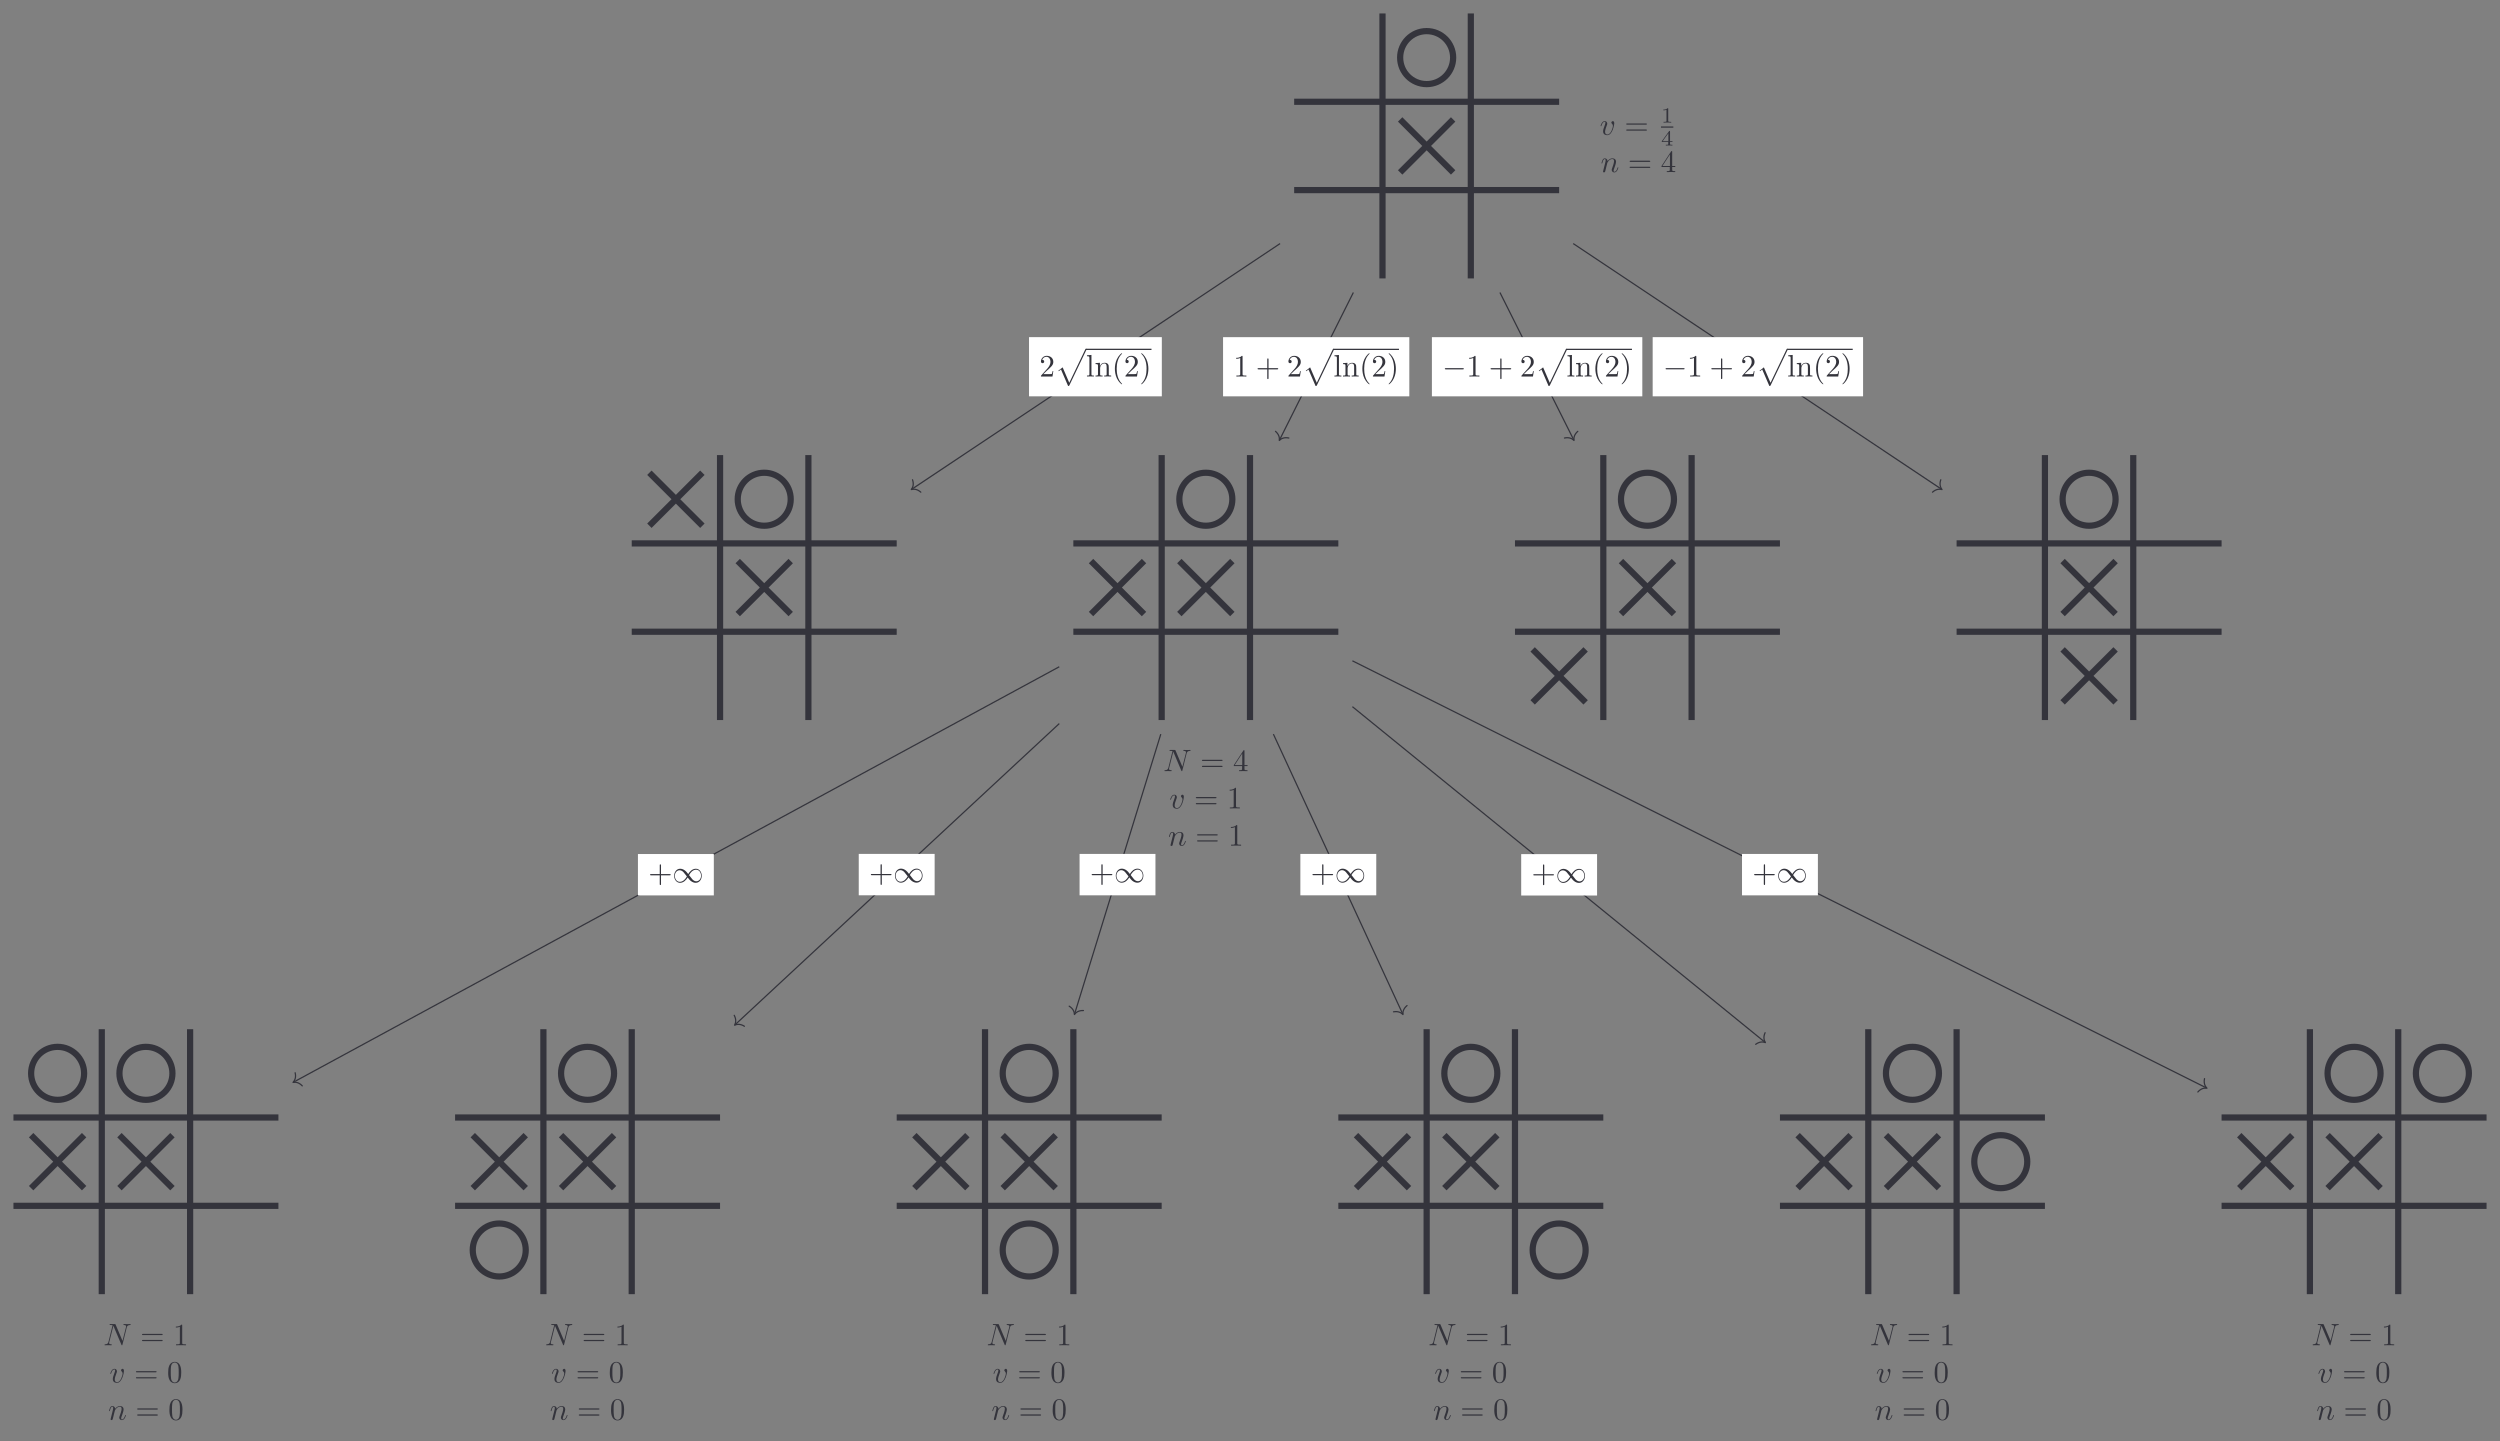 <?xml version="1.0" encoding="UTF-8"?>
<svg xmlns="http://www.w3.org/2000/svg" xmlns:xlink="http://www.w3.org/1999/xlink" width="100%" height="100%" viewBox="0 0 802.334 462.562">
<rect x="0" y="0" width="802.334" height="462.562" fill="#808080" stroke="none"/>
<defs>
<g>
<g id="glyph-0-0">
<path d="M 1.266 -0.766 L 2.328 -1.797 C 3.875 -3.172 4.469 -3.703 4.469 -4.703 C 4.469 -5.844 3.578 -6.641 2.359 -6.641 C 1.234 -6.641 0.5 -5.719 0.5 -4.828 C 0.5 -4.281 1 -4.281 1.031 -4.281 C 1.203 -4.281 1.547 -4.391 1.547 -4.812 C 1.547 -5.062 1.359 -5.328 1.016 -5.328 C 0.938 -5.328 0.922 -5.328 0.891 -5.312 C 1.109 -5.969 1.656 -6.328 2.234 -6.328 C 3.141 -6.328 3.562 -5.516 3.562 -4.703 C 3.562 -3.906 3.078 -3.125 2.516 -2.5 L 0.609 -0.375 C 0.5 -0.266 0.5 -0.234 0.5 0 L 4.203 0 L 4.469 -1.734 L 4.234 -1.734 C 4.172 -1.438 4.109 -1 4 -0.844 C 3.938 -0.766 3.281 -0.766 3.062 -0.766 Z M 1.266 -0.766 "/>
</g>
<g id="glyph-0-1">
<path d="M 1.766 -6.922 L 0.328 -6.812 L 0.328 -6.5 C 1.031 -6.5 1.109 -6.438 1.109 -5.938 L 1.109 -0.75 C 1.109 -0.312 1 -0.312 0.328 -0.312 L 0.328 0 C 0.656 -0.016 1.188 -0.031 1.438 -0.031 C 1.688 -0.031 2.172 -0.016 2.547 0 L 2.547 -0.312 C 1.875 -0.312 1.766 -0.312 1.766 -0.75 Z M 1.766 -6.922 "/>
</g>
<g id="glyph-0-2">
<path d="M 1.094 -3.422 L 1.094 -0.75 C 1.094 -0.312 0.984 -0.312 0.312 -0.312 L 0.312 0 C 0.672 -0.016 1.172 -0.031 1.453 -0.031 C 1.703 -0.031 2.219 -0.016 2.562 0 L 2.562 -0.312 C 1.891 -0.312 1.781 -0.312 1.781 -0.75 L 1.781 -2.594 C 1.781 -3.625 2.5 -4.188 3.125 -4.188 C 3.766 -4.188 3.875 -3.656 3.875 -3.078 L 3.875 -0.75 C 3.875 -0.312 3.766 -0.312 3.094 -0.312 L 3.094 0 C 3.438 -0.016 3.953 -0.031 4.219 -0.031 C 4.469 -0.031 5 -0.016 5.328 0 L 5.328 -0.312 C 4.812 -0.312 4.562 -0.312 4.562 -0.609 L 4.562 -2.516 C 4.562 -3.375 4.562 -3.672 4.25 -4.031 C 4.109 -4.203 3.781 -4.406 3.203 -4.406 C 2.469 -4.406 2 -3.984 1.719 -3.359 L 1.719 -4.406 L 0.312 -4.297 L 0.312 -3.984 C 1.016 -3.984 1.094 -3.922 1.094 -3.422 Z M 1.094 -3.422 "/>
</g>
<g id="glyph-0-3">
<path d="M 3.297 2.391 C 3.297 2.359 3.297 2.344 3.125 2.172 C 1.891 0.922 1.562 -0.969 1.562 -2.5 C 1.562 -4.234 1.938 -5.969 3.172 -7.203 C 3.297 -7.328 3.297 -7.344 3.297 -7.375 C 3.297 -7.453 3.266 -7.484 3.203 -7.484 C 3.094 -7.484 2.203 -6.797 1.609 -5.531 C 1.109 -4.438 0.984 -3.328 0.984 -2.5 C 0.984 -1.719 1.094 -0.516 1.641 0.625 C 2.25 1.844 3.094 2.5 3.203 2.5 C 3.266 2.5 3.297 2.469 3.297 2.391 Z M 3.297 2.391 "/>
</g>
<g id="glyph-0-4">
<path d="M 2.875 -2.5 C 2.875 -3.266 2.766 -4.469 2.219 -5.609 C 1.625 -6.828 0.766 -7.484 0.672 -7.484 C 0.609 -7.484 0.562 -7.438 0.562 -7.375 C 0.562 -7.344 0.562 -7.328 0.75 -7.141 C 1.734 -6.156 2.297 -4.578 2.297 -2.5 C 2.297 -0.781 1.938 0.969 0.703 2.219 C 0.562 2.344 0.562 2.359 0.562 2.391 C 0.562 2.453 0.609 2.5 0.672 2.5 C 0.766 2.5 1.672 1.812 2.25 0.547 C 2.766 -0.547 2.875 -1.656 2.875 -2.5 Z M 2.875 -2.5 "/>
</g>
<g id="glyph-0-5">
<path d="M 2.938 -6.375 C 2.938 -6.625 2.938 -6.641 2.703 -6.641 C 2.078 -6 1.203 -6 0.891 -6 L 0.891 -5.688 C 1.094 -5.688 1.672 -5.688 2.188 -5.953 L 2.188 -0.781 C 2.188 -0.422 2.156 -0.312 1.266 -0.312 L 0.953 -0.312 L 0.953 0 C 1.297 -0.031 2.156 -0.031 2.562 -0.031 C 2.953 -0.031 3.828 -0.031 4.172 0 L 4.172 -0.312 L 3.859 -0.312 C 2.953 -0.312 2.938 -0.422 2.938 -0.781 Z M 2.938 -6.375 "/>
</g>
<g id="glyph-0-6">
<path d="M 4.078 -2.297 L 6.859 -2.297 C 7 -2.297 7.188 -2.297 7.188 -2.5 C 7.188 -2.688 7 -2.688 6.859 -2.688 L 4.078 -2.688 L 4.078 -5.484 C 4.078 -5.625 4.078 -5.812 3.875 -5.812 C 3.672 -5.812 3.672 -5.625 3.672 -5.484 L 3.672 -2.688 L 0.891 -2.688 C 0.75 -2.688 0.562 -2.688 0.562 -2.5 C 0.562 -2.297 0.75 -2.297 0.891 -2.297 L 3.672 -2.297 L 3.672 0.5 C 3.672 0.641 3.672 0.828 3.875 0.828 C 4.078 0.828 4.078 0.641 4.078 0.5 Z M 4.078 -2.297 "/>
</g>
<g id="glyph-0-7">
<path d="M 6.844 -3.266 C 7 -3.266 7.188 -3.266 7.188 -3.453 C 7.188 -3.656 7 -3.656 6.859 -3.656 L 0.891 -3.656 C 0.75 -3.656 0.562 -3.656 0.562 -3.453 C 0.562 -3.266 0.75 -3.266 0.891 -3.266 Z M 6.859 -1.328 C 7 -1.328 7.188 -1.328 7.188 -1.531 C 7.188 -1.719 7 -1.719 6.844 -1.719 L 0.891 -1.719 C 0.75 -1.719 0.562 -1.719 0.562 -1.531 C 0.562 -1.328 0.75 -1.328 0.891 -1.328 Z M 6.859 -1.328 "/>
</g>
<g id="glyph-0-8">
<path d="M 2.938 -1.641 L 2.938 -0.781 C 2.938 -0.422 2.906 -0.312 2.172 -0.312 L 1.969 -0.312 L 1.969 0 C 2.375 -0.031 2.891 -0.031 3.312 -0.031 C 3.734 -0.031 4.25 -0.031 4.672 0 L 4.672 -0.312 L 4.453 -0.312 C 3.719 -0.312 3.703 -0.422 3.703 -0.781 L 3.703 -1.641 L 4.688 -1.641 L 4.688 -1.953 L 3.703 -1.953 L 3.703 -6.484 C 3.703 -6.688 3.703 -6.75 3.531 -6.75 C 3.453 -6.75 3.422 -6.75 3.344 -6.625 L 0.281 -1.953 L 0.281 -1.641 Z M 2.984 -1.953 L 0.562 -1.953 L 2.984 -5.672 Z M 2.984 -1.953 "/>
</g>
<g id="glyph-0-9">
<path d="M 4.578 -3.188 C 4.578 -3.984 4.531 -4.781 4.188 -5.516 C 3.734 -6.484 2.906 -6.641 2.5 -6.641 C 1.891 -6.641 1.172 -6.375 0.75 -5.453 C 0.438 -4.766 0.391 -3.984 0.391 -3.188 C 0.391 -2.438 0.422 -1.547 0.844 -0.781 C 1.266 0.016 2 0.219 2.484 0.219 C 3.016 0.219 3.781 0.016 4.219 -0.938 C 4.531 -1.625 4.578 -2.406 4.578 -3.188 Z M 2.484 0 C 2.094 0 1.5 -0.25 1.328 -1.203 C 1.219 -1.797 1.219 -2.719 1.219 -3.312 C 1.219 -3.953 1.219 -4.609 1.297 -5.141 C 1.484 -6.328 2.234 -6.422 2.484 -6.422 C 2.812 -6.422 3.469 -6.234 3.656 -5.25 C 3.766 -4.688 3.766 -3.938 3.766 -3.312 C 3.766 -2.562 3.766 -1.891 3.656 -1.25 C 3.5 -0.297 2.938 0 2.484 0 Z M 2.484 0 "/>
</g>
<g id="glyph-1-0">
<path d="M 4.234 11.562 C 4.531 11.562 4.547 11.547 4.641 11.359 L 10.094 -0.016 C 10.172 -0.156 10.172 -0.172 10.172 -0.203 C 10.172 -0.312 10.094 -0.406 9.969 -0.406 C 9.844 -0.406 9.797 -0.312 9.75 -0.203 L 4.609 10.531 L 2.484 5.578 L 1.094 6.656 L 1.25 6.812 L 1.953 6.266 Z M 4.234 11.562 "/>
</g>
<g id="glyph-2-0">
<path d="M 6.562 -2.297 C 6.734 -2.297 6.922 -2.297 6.922 -2.5 C 6.922 -2.688 6.734 -2.688 6.562 -2.688 L 1.172 -2.688 C 1 -2.688 0.828 -2.688 0.828 -2.5 C 0.828 -2.297 1 -2.297 1.172 -2.297 Z M 6.562 -2.297 "/>
</g>
<g id="glyph-2-1">
<path d="M 5.062 -2.703 C 4.531 -3.375 4.406 -3.531 4.094 -3.781 C 3.531 -4.234 2.984 -4.406 2.469 -4.406 C 1.312 -4.406 0.547 -3.312 0.547 -2.141 C 0.547 -1 1.281 0.109 2.438 0.109 C 3.578 0.109 4.406 -0.797 4.891 -1.594 C 5.438 -0.922 5.547 -0.766 5.859 -0.516 C 6.422 -0.062 6.984 0.109 7.484 0.109 C 8.656 0.109 9.406 -0.984 9.406 -2.156 C 9.406 -3.297 8.672 -4.406 7.531 -4.406 C 6.375 -4.406 5.547 -3.5 5.062 -2.703 Z M 5.328 -2.359 C 5.734 -3.078 6.469 -4.094 7.594 -4.094 C 8.656 -4.094 9.188 -3.047 9.188 -2.156 C 9.188 -1.172 8.516 -0.375 7.641 -0.375 C 7.062 -0.375 6.625 -0.781 6.406 -1 C 6.156 -1.266 5.938 -1.578 5.328 -2.359 Z M 4.641 -1.938 C 4.234 -1.219 3.484 -0.203 2.359 -0.203 C 1.312 -0.203 0.766 -1.25 0.766 -2.141 C 0.766 -3.125 1.438 -3.922 2.312 -3.922 C 2.891 -3.922 3.344 -3.516 3.547 -3.297 C 3.797 -3.031 4.031 -2.719 4.641 -1.938 Z M 4.641 -1.938 "/>
</g>
<g id="glyph-3-0">
<path d="M 4.672 -3.703 C 4.672 -4.25 4.406 -4.406 4.234 -4.406 C 3.984 -4.406 3.734 -4.141 3.734 -3.922 C 3.734 -3.797 3.781 -3.734 3.891 -3.625 C 4.109 -3.422 4.234 -3.172 4.234 -2.812 C 4.234 -2.391 3.625 -0.109 2.469 -0.109 C 1.953 -0.109 1.719 -0.453 1.719 -0.984 C 1.719 -1.531 2 -2.266 2.297 -3.094 C 2.375 -3.266 2.422 -3.406 2.422 -3.594 C 2.422 -4.031 2.109 -4.406 1.609 -4.406 C 0.672 -4.406 0.297 -2.953 0.297 -2.875 C 0.297 -2.766 0.391 -2.766 0.406 -2.766 C 0.516 -2.766 0.516 -2.797 0.562 -2.953 C 0.859 -3.953 1.281 -4.188 1.578 -4.188 C 1.656 -4.188 1.828 -4.188 1.828 -3.875 C 1.828 -3.625 1.719 -3.344 1.656 -3.172 C 1.219 -2.016 1.094 -1.562 1.094 -1.125 C 1.094 -0.047 1.969 0.109 2.422 0.109 C 4.094 0.109 4.672 -3.188 4.672 -3.703 Z M 4.672 -3.703 "/>
</g>
<g id="glyph-3-1">
<path d="M 0.875 -0.594 C 0.844 -0.438 0.781 -0.203 0.781 -0.156 C 0.781 0.016 0.922 0.109 1.078 0.109 C 1.203 0.109 1.375 0.031 1.453 -0.172 C 1.453 -0.188 1.578 -0.656 1.641 -0.906 L 1.859 -1.797 C 1.906 -2.031 1.969 -2.25 2.031 -2.469 C 2.062 -2.641 2.141 -2.938 2.156 -2.969 C 2.297 -3.281 2.828 -4.188 3.781 -4.188 C 4.234 -4.188 4.312 -3.812 4.312 -3.484 C 4.312 -2.875 3.828 -1.594 3.672 -1.172 C 3.578 -0.938 3.562 -0.812 3.562 -0.703 C 3.562 -0.234 3.922 0.109 4.391 0.109 C 5.328 0.109 5.688 -1.344 5.688 -1.422 C 5.688 -1.531 5.609 -1.531 5.578 -1.531 C 5.469 -1.531 5.469 -1.5 5.422 -1.344 C 5.219 -0.672 4.891 -0.109 4.406 -0.109 C 4.234 -0.109 4.172 -0.203 4.172 -0.438 C 4.172 -0.688 4.25 -0.922 4.344 -1.141 C 4.531 -1.672 4.953 -2.766 4.953 -3.344 C 4.953 -4 4.531 -4.406 3.812 -4.406 C 2.906 -4.406 2.422 -3.766 2.25 -3.531 C 2.203 -4.094 1.797 -4.406 1.328 -4.406 C 0.875 -4.406 0.688 -4.016 0.594 -3.844 C 0.422 -3.5 0.297 -2.906 0.297 -2.875 C 0.297 -2.766 0.391 -2.766 0.406 -2.766 C 0.516 -2.766 0.516 -2.781 0.578 -3 C 0.75 -3.703 0.953 -4.188 1.312 -4.188 C 1.5 -4.188 1.609 -4.062 1.609 -3.734 C 1.609 -3.516 1.578 -3.406 1.453 -2.891 Z M 0.875 -0.594 "/>
</g>
<g id="glyph-3-2">
<path d="M 7.531 -5.766 C 7.641 -6.156 7.812 -6.469 8.609 -6.5 C 8.656 -6.5 8.781 -6.516 8.781 -6.703 C 8.781 -6.703 8.781 -6.812 8.656 -6.812 C 8.328 -6.812 7.969 -6.781 7.641 -6.781 C 7.312 -6.781 6.953 -6.812 6.625 -6.812 C 6.562 -6.812 6.453 -6.812 6.453 -6.609 C 6.453 -6.5 6.547 -6.5 6.625 -6.5 C 7.203 -6.484 7.312 -6.281 7.312 -6.062 C 7.312 -6.031 7.281 -5.875 7.281 -5.859 L 6.156 -1.422 L 3.953 -6.625 C 3.875 -6.797 3.875 -6.812 3.641 -6.812 L 2.297 -6.812 C 2.109 -6.812 2.016 -6.812 2.016 -6.609 C 2.016 -6.5 2.109 -6.5 2.297 -6.5 C 2.344 -6.5 2.969 -6.5 2.969 -6.406 L 1.641 -1.062 C 1.531 -0.656 1.359 -0.344 0.562 -0.312 C 0.5 -0.312 0.391 -0.297 0.391 -0.109 C 0.391 -0.047 0.438 0 0.516 0 C 0.844 0 1.188 -0.031 1.516 -0.031 C 1.859 -0.031 2.219 0 2.547 0 C 2.594 0 2.719 0 2.719 -0.203 C 2.719 -0.297 2.625 -0.312 2.516 -0.312 C 1.938 -0.328 1.859 -0.547 1.859 -0.75 C 1.859 -0.812 1.875 -0.875 1.906 -0.984 L 3.219 -6.234 C 3.266 -6.188 3.266 -6.156 3.312 -6.062 L 5.797 -0.188 C 5.859 -0.016 5.891 0 5.984 0 C 6.094 0 6.094 -0.031 6.141 -0.203 Z M 7.531 -5.766 "/>
</g>
<g id="glyph-4-0">
<path d="M 2.328 -4.438 C 2.328 -4.625 2.328 -4.625 2.125 -4.625 C 1.672 -4.188 1.047 -4.188 0.766 -4.188 L 0.766 -3.938 C 0.922 -3.938 1.391 -3.938 1.766 -4.125 L 1.766 -0.578 C 1.766 -0.344 1.766 -0.25 1.078 -0.25 L 0.812 -0.25 L 0.812 0 C 0.938 0 1.797 -0.031 2.047 -0.031 C 2.266 -0.031 3.141 0 3.297 0 L 3.297 -0.25 L 3.031 -0.25 C 2.328 -0.25 2.328 -0.344 2.328 -0.578 Z M 2.328 -4.438 "/>
</g>
<g id="glyph-4-1">
<path d="M 3.688 -1.141 L 3.688 -1.391 L 2.906 -1.391 L 2.906 -4.5 C 2.906 -4.641 2.906 -4.703 2.766 -4.703 C 2.672 -4.703 2.641 -4.703 2.578 -4.594 L 0.266 -1.391 L 0.266 -1.141 L 2.328 -1.141 L 2.328 -0.578 C 2.328 -0.328 2.328 -0.25 1.75 -0.25 L 1.562 -0.25 L 1.562 0 C 1.922 -0.016 2.359 -0.031 2.609 -0.031 C 2.875 -0.031 3.312 -0.016 3.672 0 L 3.672 -0.25 L 3.484 -0.25 C 2.906 -0.25 2.906 -0.328 2.906 -0.578 L 2.906 -1.141 Z M 2.375 -3.938 L 2.375 -1.391 L 0.531 -1.391 Z M 2.375 -3.938 "/>
</g>
</g>
<clipPath id="clip-0">
<path clip-rule="nonzero" d="M 747 307 L 802.336 307 L 802.336 382 L 747 382 Z M 747 307 "/>
</clipPath>
</defs>
<path fill="none" stroke-width="1.993" stroke-linecap="butt" stroke-linejoin="miter" stroke="rgb(20.392%, 20.392%, 23.528%)" stroke-opacity="1" stroke-miterlimit="10" d="M 28.348 0.001 L 28.348 85.04 M -0 28.348 L 85.039 28.348 " transform="matrix(1, 0, 0, -1, 415.34, 89.356)"/>
<path fill="none" stroke-width="1.993" stroke-linecap="butt" stroke-linejoin="miter" stroke="rgb(20.392%, 20.392%, 23.528%)" stroke-opacity="1" stroke-miterlimit="10" d="M 56.695 0.001 L 56.695 85.04 M -0 56.692 L 85.039 56.692 " transform="matrix(1, 0, 0, -1, 415.34, 89.356)"/>
<path fill="none" stroke-width="1.993" stroke-linecap="butt" stroke-linejoin="miter" stroke="rgb(20.392%, 20.392%, 23.528%)" stroke-opacity="1" stroke-miterlimit="10" d="M 51.023 70.868 C 51.023 75.563 47.219 79.372 42.519 79.372 C 37.824 79.372 34.015 75.563 34.015 70.868 C 34.015 66.168 37.824 62.364 42.519 62.364 C 47.219 62.364 51.023 66.168 51.023 70.868 Z M 51.023 70.868 " transform="matrix(1, 0, 0, -1, 415.34, 89.356)"/>
<path fill="none" stroke-width="1.993" stroke-linecap="butt" stroke-linejoin="miter" stroke="rgb(20.392%, 20.392%, 23.528%)" stroke-opacity="1" stroke-miterlimit="10" d="M 34.015 34.016 L 51.023 51.024 M 34.015 51.024 L 51.023 34.016 " transform="matrix(1, 0, 0, -1, 415.34, 89.356)"/>
<path fill="none" stroke-width="1.993" stroke-linecap="butt" stroke-linejoin="miter" stroke="rgb(20.392%, 20.392%, 23.528%)" stroke-opacity="1" stroke-miterlimit="10" d="M 28.348 -0.002 L 28.348 85.041 M 0 28.346 L 85.039 28.346 " transform="matrix(1, 0, 0, -1, 202.742, 231.088)"/>
<path fill="none" stroke-width="1.993" stroke-linecap="butt" stroke-linejoin="miter" stroke="rgb(20.392%, 20.392%, 23.528%)" stroke-opacity="1" stroke-miterlimit="10" d="M 56.696 -0.002 L 56.696 85.041 M 0 56.693 L 85.039 56.693 " transform="matrix(1, 0, 0, -1, 202.742, 231.088)"/>
<path fill="none" stroke-width="1.993" stroke-linecap="butt" stroke-linejoin="miter" stroke="rgb(20.392%, 20.392%, 23.528%)" stroke-opacity="1" stroke-miterlimit="10" d="M 5.668 62.361 L 22.676 79.369 M 5.668 79.369 L 22.676 62.361 " transform="matrix(1, 0, 0, -1, 202.742, 231.088)"/>
<path fill="none" stroke-width="1.993" stroke-linecap="butt" stroke-linejoin="miter" stroke="rgb(20.392%, 20.392%, 23.528%)" stroke-opacity="1" stroke-miterlimit="10" d="M 51.024 70.865 C 51.024 75.565 47.215 79.369 42.52 79.369 C 37.824 79.369 34.016 75.565 34.016 70.865 C 34.016 66.17 37.824 62.361 42.52 62.361 C 47.215 62.361 51.024 66.17 51.024 70.865 Z M 51.024 70.865 " transform="matrix(1, 0, 0, -1, 202.742, 231.088)"/>
<path fill="none" stroke-width="1.993" stroke-linecap="butt" stroke-linejoin="miter" stroke="rgb(20.392%, 20.392%, 23.528%)" stroke-opacity="1" stroke-miterlimit="10" d="M 34.016 34.018 L 51.024 51.026 M 34.016 51.026 L 51.024 34.018 " transform="matrix(1, 0, 0, -1, 202.742, 231.088)"/>
<path fill="none" stroke-width="1.993" stroke-linecap="butt" stroke-linejoin="miter" stroke="rgb(20.392%, 20.392%, 23.528%)" stroke-opacity="1" stroke-miterlimit="10" d="M 28.346 -0.002 L 28.346 85.041 M -0.001 28.346 L 85.042 28.346 " transform="matrix(1, 0, 0, -1, 344.474, 231.088)"/>
<path fill="none" stroke-width="1.993" stroke-linecap="butt" stroke-linejoin="miter" stroke="rgb(20.392%, 20.392%, 23.528%)" stroke-opacity="1" stroke-miterlimit="10" d="M 56.694 -0.002 L 56.694 85.041 M -0.001 56.693 L 85.042 56.693 " transform="matrix(1, 0, 0, -1, 344.474, 231.088)"/>
<path fill="none" stroke-width="1.993" stroke-linecap="butt" stroke-linejoin="miter" stroke="rgb(20.392%, 20.392%, 23.528%)" stroke-opacity="1" stroke-miterlimit="10" d="M 51.026 70.865 C 51.026 75.565 47.217 79.369 42.522 79.369 C 37.823 79.369 34.014 75.565 34.014 70.865 C 34.014 66.17 37.823 62.361 42.522 62.361 C 47.217 62.361 51.026 66.17 51.026 70.865 Z M 51.026 70.865 " transform="matrix(1, 0, 0, -1, 344.474, 231.088)"/>
<path fill="none" stroke-width="1.993" stroke-linecap="butt" stroke-linejoin="miter" stroke="rgb(20.392%, 20.392%, 23.528%)" stroke-opacity="1" stroke-miterlimit="10" d="M 5.671 34.018 L 22.678 51.026 M 5.671 51.026 L 22.678 34.018 " transform="matrix(1, 0, 0, -1, 344.474, 231.088)"/>
<path fill="none" stroke-width="1.993" stroke-linecap="butt" stroke-linejoin="miter" stroke="rgb(20.392%, 20.392%, 23.528%)" stroke-opacity="1" stroke-miterlimit="10" d="M 34.014 34.018 L 51.026 51.026 M 34.014 51.026 L 51.026 34.018 " transform="matrix(1, 0, 0, -1, 344.474, 231.088)"/>
<path fill="none" stroke-width="1.993" stroke-linecap="butt" stroke-linejoin="miter" stroke="rgb(20.392%, 20.392%, 23.528%)" stroke-opacity="1" stroke-miterlimit="10" d="M 28.349 -0.002 L 28.349 85.041 M 0.001 28.346 L 85.04 28.346 " transform="matrix(1, 0, 0, -1, 486.206, 231.088)"/>
<path fill="none" stroke-width="1.993" stroke-linecap="butt" stroke-linejoin="miter" stroke="rgb(20.392%, 20.392%, 23.528%)" stroke-opacity="1" stroke-miterlimit="10" d="M 56.692 -0.002 L 56.692 85.041 M 0.001 56.693 L 85.04 56.693 " transform="matrix(1, 0, 0, -1, 486.206, 231.088)"/>
<path fill="none" stroke-width="1.993" stroke-linecap="butt" stroke-linejoin="miter" stroke="rgb(20.392%, 20.392%, 23.528%)" stroke-opacity="1" stroke-miterlimit="10" d="M 51.024 70.865 C 51.024 75.565 47.216 79.369 42.521 79.369 C 37.825 79.369 34.017 75.565 34.017 70.865 C 34.017 66.17 37.825 62.361 42.521 62.361 C 47.216 62.361 51.024 66.17 51.024 70.865 Z M 51.024 70.865 " transform="matrix(1, 0, 0, -1, 486.206, 231.088)"/>
<path fill="none" stroke-width="1.993" stroke-linecap="butt" stroke-linejoin="miter" stroke="rgb(20.392%, 20.392%, 23.528%)" stroke-opacity="1" stroke-miterlimit="10" d="M 34.017 34.018 L 51.024 51.026 M 34.017 51.026 L 51.024 34.018 " transform="matrix(1, 0, 0, -1, 486.206, 231.088)"/>
<path fill="none" stroke-width="1.993" stroke-linecap="butt" stroke-linejoin="miter" stroke="rgb(20.392%, 20.392%, 23.528%)" stroke-opacity="1" stroke-miterlimit="10" d="M 5.669 5.67 L 22.677 22.678 M 5.669 22.678 L 22.677 5.67 " transform="matrix(1, 0, 0, -1, 486.206, 231.088)"/>
<path fill="none" stroke-width="1.993" stroke-linecap="butt" stroke-linejoin="miter" stroke="rgb(20.392%, 20.392%, 23.528%)" stroke-opacity="1" stroke-miterlimit="10" d="M 28.346 -0.002 L 28.346 85.041 M -0.002 28.346 L 85.041 28.346 " transform="matrix(1, 0, 0, -1, 627.939, 231.088)"/>
<path fill="none" stroke-width="1.993" stroke-linecap="butt" stroke-linejoin="miter" stroke="rgb(20.392%, 20.392%, 23.528%)" stroke-opacity="1" stroke-miterlimit="10" d="M 56.694 -0.002 L 56.694 85.041 M -0.002 56.693 L 85.041 56.693 " transform="matrix(1, 0, 0, -1, 627.939, 231.088)"/>
<path fill="none" stroke-width="1.993" stroke-linecap="butt" stroke-linejoin="miter" stroke="rgb(20.392%, 20.392%, 23.528%)" stroke-opacity="1" stroke-miterlimit="10" d="M 51.026 70.865 C 51.026 75.565 47.217 79.369 42.522 79.369 C 37.823 79.369 34.018 75.565 34.018 70.865 C 34.018 66.17 37.823 62.361 42.522 62.361 C 47.217 62.361 51.026 66.17 51.026 70.865 Z M 51.026 70.865 " transform="matrix(1, 0, 0, -1, 627.939, 231.088)"/>
<path fill="none" stroke-width="1.993" stroke-linecap="butt" stroke-linejoin="miter" stroke="rgb(20.392%, 20.392%, 23.528%)" stroke-opacity="1" stroke-miterlimit="10" d="M 34.018 34.018 L 51.026 51.026 M 34.018 51.026 L 51.026 34.018 " transform="matrix(1, 0, 0, -1, 627.939, 231.088)"/>
<path fill="none" stroke-width="1.993" stroke-linecap="butt" stroke-linejoin="miter" stroke="rgb(20.392%, 20.392%, 23.528%)" stroke-opacity="1" stroke-miterlimit="10" d="M 34.018 5.67 L 51.026 22.678 M 34.018 22.678 L 51.026 5.67 " transform="matrix(1, 0, 0, -1, 627.939, 231.088)"/>
<path fill="none" stroke-width="1.993" stroke-linecap="butt" stroke-linejoin="miter" stroke="rgb(20.392%, 20.392%, 23.528%)" stroke-opacity="1" stroke-miterlimit="10" d="M 28.347 0 L 28.347 85.039 M -0.001 28.348 L 85.038 28.348 " transform="matrix(1, 0, 0, -1, 4.317, 415.34)"/>
<path fill="none" stroke-width="1.993" stroke-linecap="butt" stroke-linejoin="miter" stroke="rgb(20.392%, 20.392%, 23.528%)" stroke-opacity="1" stroke-miterlimit="10" d="M 56.695 0 L 56.695 85.039 M -0.001 56.695 L 85.038 56.695 " transform="matrix(1, 0, 0, -1, 4.317, 415.34)"/>
<path fill="none" stroke-width="1.993" stroke-linecap="butt" stroke-linejoin="miter" stroke="rgb(20.392%, 20.392%, 23.528%)" stroke-opacity="1" stroke-miterlimit="10" d="M 22.679 70.867 C 22.679 75.563 18.87 79.371 14.175 79.371 C 9.476 79.371 5.671 75.563 5.671 70.867 C 5.671 66.172 9.476 62.363 14.175 62.363 C 18.87 62.363 22.679 66.172 22.679 70.867 Z M 22.679 70.867 " transform="matrix(1, 0, 0, -1, 4.317, 415.34)"/>
<path fill="none" stroke-width="1.993" stroke-linecap="butt" stroke-linejoin="miter" stroke="rgb(20.392%, 20.392%, 23.528%)" stroke-opacity="1" stroke-miterlimit="10" d="M 51.023 70.867 C 51.023 75.563 47.218 79.371 42.519 79.371 C 37.824 79.371 34.015 75.563 34.015 70.867 C 34.015 66.172 37.824 62.363 42.519 62.363 C 47.218 62.363 51.023 66.172 51.023 70.867 Z M 51.023 70.867 " transform="matrix(1, 0, 0, -1, 4.317, 415.34)"/>
<path fill="none" stroke-width="1.993" stroke-linecap="butt" stroke-linejoin="miter" stroke="rgb(20.392%, 20.392%, 23.528%)" stroke-opacity="1" stroke-miterlimit="10" d="M 5.671 34.016 L 22.679 51.024 M 5.671 51.024 L 22.679 34.016 " transform="matrix(1, 0, 0, -1, 4.317, 415.34)"/>
<path fill="none" stroke-width="1.993" stroke-linecap="butt" stroke-linejoin="miter" stroke="rgb(20.392%, 20.392%, 23.528%)" stroke-opacity="1" stroke-miterlimit="10" d="M 34.015 34.016 L 51.023 51.024 M 34.015 51.024 L 51.023 34.016 " transform="matrix(1, 0, 0, -1, 4.317, 415.34)"/>
<path fill="none" stroke-width="1.993" stroke-linecap="butt" stroke-linejoin="miter" stroke="rgb(20.392%, 20.392%, 23.528%)" stroke-opacity="1" stroke-miterlimit="10" d="M 28.346 0 L 28.346 85.039 M 0.002 28.348 L 85.041 28.348 " transform="matrix(1, 0, 0, -1, 146.049, 415.34)"/>
<path fill="none" stroke-width="1.993" stroke-linecap="butt" stroke-linejoin="miter" stroke="rgb(20.392%, 20.392%, 23.528%)" stroke-opacity="1" stroke-miterlimit="10" d="M 56.693 0 L 56.693 85.039 M 0.002 56.695 L 85.041 56.695 " transform="matrix(1, 0, 0, -1, 146.049, 415.34)"/>
<path fill="none" stroke-width="1.993" stroke-linecap="butt" stroke-linejoin="miter" stroke="rgb(20.392%, 20.392%, 23.528%)" stroke-opacity="1" stroke-miterlimit="10" d="M 51.025 70.867 C 51.025 75.563 47.217 79.371 42.521 79.371 C 37.822 79.371 34.017 75.563 34.017 70.867 C 34.017 66.172 37.822 62.363 42.521 62.363 C 47.217 62.363 51.025 66.172 51.025 70.867 Z M 51.025 70.867 " transform="matrix(1, 0, 0, -1, 146.049, 415.34)"/>
<path fill="none" stroke-width="1.993" stroke-linecap="butt" stroke-linejoin="miter" stroke="rgb(20.392%, 20.392%, 23.528%)" stroke-opacity="1" stroke-miterlimit="10" d="M 5.67 34.016 L 22.678 51.024 M 5.67 51.024 L 22.678 34.016 " transform="matrix(1, 0, 0, -1, 146.049, 415.34)"/>
<path fill="none" stroke-width="1.993" stroke-linecap="butt" stroke-linejoin="miter" stroke="rgb(20.392%, 20.392%, 23.528%)" stroke-opacity="1" stroke-miterlimit="10" d="M 34.017 34.016 L 51.025 51.024 M 34.017 51.024 L 51.025 34.016 " transform="matrix(1, 0, 0, -1, 146.049, 415.34)"/>
<path fill="none" stroke-width="1.993" stroke-linecap="butt" stroke-linejoin="miter" stroke="rgb(20.392%, 20.392%, 23.528%)" stroke-opacity="1" stroke-miterlimit="10" d="M 22.678 14.172 C 22.678 18.871 18.869 22.676 14.174 22.676 C 9.478 22.676 5.67 18.871 5.67 14.172 C 5.67 9.477 9.478 5.668 14.174 5.668 C 18.869 5.668 22.678 9.477 22.678 14.172 Z M 22.678 14.172 " transform="matrix(1, 0, 0, -1, 146.049, 415.34)"/>
<path fill="none" stroke-width="1.993" stroke-linecap="butt" stroke-linejoin="miter" stroke="rgb(20.392%, 20.392%, 23.528%)" stroke-opacity="1" stroke-miterlimit="10" d="M 28.348 0 L 28.348 85.039 M 0 28.348 L 85.039 28.348 " transform="matrix(1, 0, 0, -1, 287.781, 415.34)"/>
<path fill="none" stroke-width="1.993" stroke-linecap="butt" stroke-linejoin="miter" stroke="rgb(20.392%, 20.392%, 23.528%)" stroke-opacity="1" stroke-miterlimit="10" d="M 56.696 0 L 56.696 85.039 M 0 56.695 L 85.039 56.695 " transform="matrix(1, 0, 0, -1, 287.781, 415.34)"/>
<path fill="none" stroke-width="1.993" stroke-linecap="butt" stroke-linejoin="miter" stroke="rgb(20.392%, 20.392%, 23.528%)" stroke-opacity="1" stroke-miterlimit="10" d="M 51.024 70.867 C 51.024 75.563 47.215 79.371 42.52 79.371 C 37.824 79.371 34.016 75.563 34.016 70.867 C 34.016 66.172 37.824 62.363 42.52 62.363 C 47.215 62.363 51.024 66.172 51.024 70.867 Z M 51.024 70.867 " transform="matrix(1, 0, 0, -1, 287.781, 415.34)"/>
<path fill="none" stroke-width="1.993" stroke-linecap="butt" stroke-linejoin="miter" stroke="rgb(20.392%, 20.392%, 23.528%)" stroke-opacity="1" stroke-miterlimit="10" d="M 5.668 34.016 L 22.676 51.024 M 5.668 51.024 L 22.676 34.016 " transform="matrix(1, 0, 0, -1, 287.781, 415.34)"/>
<path fill="none" stroke-width="1.993" stroke-linecap="butt" stroke-linejoin="miter" stroke="rgb(20.392%, 20.392%, 23.528%)" stroke-opacity="1" stroke-miterlimit="10" d="M 34.016 34.016 L 51.024 51.024 M 34.016 51.024 L 51.024 34.016 " transform="matrix(1, 0, 0, -1, 287.781, 415.34)"/>
<path fill="none" stroke-width="1.993" stroke-linecap="butt" stroke-linejoin="miter" stroke="rgb(20.392%, 20.392%, 23.528%)" stroke-opacity="1" stroke-miterlimit="10" d="M 51.024 14.172 C 51.024 18.871 47.215 22.676 42.52 22.676 C 37.824 22.676 34.016 18.871 34.016 14.172 C 34.016 9.477 37.824 5.668 42.52 5.668 C 47.215 5.668 51.024 9.477 51.024 14.172 Z M 51.024 14.172 " transform="matrix(1, 0, 0, -1, 287.781, 415.34)"/>
<path fill="none" stroke-width="1.993" stroke-linecap="butt" stroke-linejoin="miter" stroke="rgb(20.392%, 20.392%, 23.528%)" stroke-opacity="1" stroke-miterlimit="10" d="M 28.345 0 L 28.345 85.039 M 0.002 28.348 L 85.041 28.348 " transform="matrix(1, 0, 0, -1, 429.514, 415.34)"/>
<path fill="none" stroke-width="1.993" stroke-linecap="butt" stroke-linejoin="miter" stroke="rgb(20.392%, 20.392%, 23.528%)" stroke-opacity="1" stroke-miterlimit="10" d="M 56.693 0 L 56.693 85.039 M 0.002 56.695 L 85.041 56.695 " transform="matrix(1, 0, 0, -1, 429.514, 415.34)"/>
<path fill="none" stroke-width="1.993" stroke-linecap="butt" stroke-linejoin="miter" stroke="rgb(20.392%, 20.392%, 23.528%)" stroke-opacity="1" stroke-miterlimit="10" d="M 51.025 70.867 C 51.025 75.563 47.216 79.371 42.521 79.371 C 37.822 79.371 34.017 75.563 34.017 70.867 C 34.017 66.172 37.822 62.363 42.521 62.363 C 47.216 62.363 51.025 66.172 51.025 70.867 Z M 51.025 70.867 " transform="matrix(1, 0, 0, -1, 429.514, 415.34)"/>
<path fill="none" stroke-width="1.993" stroke-linecap="butt" stroke-linejoin="miter" stroke="rgb(20.392%, 20.392%, 23.528%)" stroke-opacity="1" stroke-miterlimit="10" d="M 5.67 34.016 L 22.677 51.024 M 5.67 51.024 L 22.677 34.016 " transform="matrix(1, 0, 0, -1, 429.514, 415.34)"/>
<path fill="none" stroke-width="1.993" stroke-linecap="butt" stroke-linejoin="miter" stroke="rgb(20.392%, 20.392%, 23.528%)" stroke-opacity="1" stroke-miterlimit="10" d="M 34.017 34.016 L 51.025 51.024 M 34.017 51.024 L 51.025 34.016 " transform="matrix(1, 0, 0, -1, 429.514, 415.34)"/>
<path fill="none" stroke-width="1.993" stroke-linecap="butt" stroke-linejoin="miter" stroke="rgb(20.392%, 20.392%, 23.528%)" stroke-opacity="1" stroke-miterlimit="10" d="M 79.373 14.172 C 79.373 18.871 75.564 22.676 70.869 22.676 C 66.17 22.676 62.365 18.871 62.365 14.172 C 62.365 9.477 66.17 5.668 70.869 5.668 C 75.564 5.668 79.373 9.477 79.373 14.172 Z M 79.373 14.172 " transform="matrix(1, 0, 0, -1, 429.514, 415.34)"/>
<path fill="none" stroke-width="1.993" stroke-linecap="butt" stroke-linejoin="miter" stroke="rgb(20.392%, 20.392%, 23.528%)" stroke-opacity="1" stroke-miterlimit="10" d="M 28.348 0 L 28.348 85.039 M 0 28.348 L 85.039 28.348 " transform="matrix(1, 0, 0, -1, 571.246, 415.34)"/>
<path fill="none" stroke-width="1.993" stroke-linecap="butt" stroke-linejoin="miter" stroke="rgb(20.392%, 20.392%, 23.528%)" stroke-opacity="1" stroke-miterlimit="10" d="M 56.695 0 L 56.695 85.039 M 0 56.695 L 85.039 56.695 " transform="matrix(1, 0, 0, -1, 571.246, 415.34)"/>
<path fill="none" stroke-width="1.993" stroke-linecap="butt" stroke-linejoin="miter" stroke="rgb(20.392%, 20.392%, 23.528%)" stroke-opacity="1" stroke-miterlimit="10" d="M 51.024 70.867 C 51.024 75.563 47.219 79.371 42.52 79.371 C 37.824 79.371 34.016 75.563 34.016 70.867 C 34.016 66.172 37.824 62.363 42.52 62.363 C 47.219 62.363 51.024 66.172 51.024 70.867 Z M 51.024 70.867 " transform="matrix(1, 0, 0, -1, 571.246, 415.34)"/>
<path fill="none" stroke-width="1.993" stroke-linecap="butt" stroke-linejoin="miter" stroke="rgb(20.392%, 20.392%, 23.528%)" stroke-opacity="1" stroke-miterlimit="10" d="M 5.668 34.016 L 22.676 51.024 M 5.668 51.024 L 22.676 34.016 " transform="matrix(1, 0, 0, -1, 571.246, 415.34)"/>
<path fill="none" stroke-width="1.993" stroke-linecap="butt" stroke-linejoin="miter" stroke="rgb(20.392%, 20.392%, 23.528%)" stroke-opacity="1" stroke-miterlimit="10" d="M 34.016 34.016 L 51.024 51.024 M 34.016 51.024 L 51.024 34.016 " transform="matrix(1, 0, 0, -1, 571.246, 415.34)"/>
<path fill="none" stroke-width="1.993" stroke-linecap="butt" stroke-linejoin="miter" stroke="rgb(20.392%, 20.392%, 23.528%)" stroke-opacity="1" stroke-miterlimit="10" d="M 79.371 42.52 C 79.371 47.215 75.563 51.024 70.867 51.024 C 66.172 51.024 62.363 47.215 62.363 42.52 C 62.363 37.824 66.172 34.016 70.867 34.016 C 75.563 34.016 79.371 37.824 79.371 42.52 Z M 79.371 42.52 " transform="matrix(1, 0, 0, -1, 571.246, 415.34)"/>
<path fill="none" stroke-width="1.993" stroke-linecap="butt" stroke-linejoin="miter" stroke="rgb(20.392%, 20.392%, 23.528%)" stroke-opacity="1" stroke-miterlimit="10" d="M 28.346 0 L 28.346 85.039 M -0.001 28.348 L 85.042 28.348 " transform="matrix(1, 0, 0, -1, 712.978, 415.34)"/>
<path fill="none" stroke-width="1.993" stroke-linecap="butt" stroke-linejoin="miter" stroke="rgb(20.392%, 20.392%, 23.528%)" stroke-opacity="1" stroke-miterlimit="10" d="M 56.694 0 L 56.694 85.039 M -0.001 56.695 L 85.042 56.695 " transform="matrix(1, 0, 0, -1, 712.978, 415.34)"/>
<path fill="none" stroke-width="1.993" stroke-linecap="butt" stroke-linejoin="miter" stroke="rgb(20.392%, 20.392%, 23.528%)" stroke-opacity="1" stroke-miterlimit="10" d="M 51.026 70.867 C 51.026 75.563 47.217 79.371 42.522 79.371 C 37.823 79.371 34.018 75.563 34.018 70.867 C 34.018 66.172 37.823 62.363 42.522 62.363 C 47.217 62.363 51.026 66.172 51.026 70.867 Z M 51.026 70.867 " transform="matrix(1, 0, 0, -1, 712.978, 415.34)"/>
<g clip-path="url(#clip-0)">
<path fill="none" stroke-width="1.993" stroke-linecap="butt" stroke-linejoin="miter" stroke="rgb(20.392%, 20.392%, 23.528%)" stroke-opacity="1" stroke-miterlimit="10" d="M 79.37 70.867 C 79.37 75.563 75.565 79.371 70.866 79.371 C 66.17 79.371 62.362 75.563 62.362 70.867 C 62.362 66.172 66.17 62.363 70.866 62.363 C 75.565 62.363 79.37 66.172 79.37 70.867 Z M 79.37 70.867 " transform="matrix(1, 0, 0, -1, 712.978, 415.34)"/>
</g>
<path fill="none" stroke-width="1.993" stroke-linecap="butt" stroke-linejoin="miter" stroke="rgb(20.392%, 20.392%, 23.528%)" stroke-opacity="1" stroke-miterlimit="10" d="M 5.67 34.016 L 22.678 51.024 M 5.67 51.024 L 22.678 34.016 " transform="matrix(1, 0, 0, -1, 712.978, 415.34)"/>
<path fill="none" stroke-width="1.993" stroke-linecap="butt" stroke-linejoin="miter" stroke="rgb(20.392%, 20.392%, 23.528%)" stroke-opacity="1" stroke-miterlimit="10" d="M 34.018 34.016 L 51.026 51.024 M 34.018 51.024 L 51.026 34.016 " transform="matrix(1, 0, 0, -1, 712.978, 415.34)"/>
<path fill="none" stroke-width="0.399" stroke-linecap="butt" stroke-linejoin="miter" stroke="rgb(20.392%, 20.392%, 23.528%)" stroke-opacity="1" stroke-miterlimit="10" d="M -47.036 -31.332 L -165.235 -110.168 " transform="matrix(1, 0, 0, -1, 457.86, 46.836)"/>
<path fill="none" stroke-width="0.399" stroke-linecap="round" stroke-linejoin="round" stroke="rgb(20.392%, 20.392%, 23.528%)" stroke-opacity="1" stroke-miterlimit="10" d="M -2.072 2.391 C -1.696 0.956 -0.851 0.28 -0 -0.001 C -0.849 -0.28 -1.694 -0.956 -2.072 -2.389 " transform="matrix(-0.832, 0.555, 0.555, 0.832, 292.461, 157.114)"/>
<path fill-rule="nonzero" fill="rgb(100%, 100%, 100%)" fill-opacity="1" d="M 330.25 127.195 L 372.867 127.195 L 372.867 108.199 L 330.25 108.199 Z M 330.25 127.195 "/>
<g fill="rgb(20.392%, 20.392%, 23.528%)" fill-opacity="1">
<use xlink:href="#glyph-0-0" x="333.573" y="120.834"/>
</g>
<g fill="rgb(20.392%, 20.392%, 23.528%)" fill-opacity="1">
<use xlink:href="#glyph-1-0" x="338.554" y="112.316"/>
</g>
<path fill="none" stroke-width="0.398" stroke-linecap="butt" stroke-linejoin="miter" stroke="rgb(20.392%, 20.392%, 23.528%)" stroke-opacity="1" stroke-miterlimit="10" d="M -0.001 -0.001 L 21.034 -0.001 " transform="matrix(1, 0, 0, -1, 348.517, 112.116)"/>
<g fill="rgb(20.392%, 20.392%, 23.528%)" fill-opacity="1">
<use xlink:href="#glyph-0-1" x="348.517" y="120.834"/>
<use xlink:href="#glyph-0-2" x="351.285" y="120.834"/>
<use xlink:href="#glyph-0-3" x="356.82" y="120.834"/>
<use xlink:href="#glyph-0-0" x="360.694" y="120.834"/>
<use xlink:href="#glyph-0-4" x="365.676" y="120.834"/>
</g>
<path fill="none" stroke-width="0.399" stroke-linecap="butt" stroke-linejoin="miter" stroke="rgb(20.392%, 20.392%, 23.528%)" stroke-opacity="1" stroke-miterlimit="10" d="M -23.52 -47.035 L -47.204 -94.34 " transform="matrix(1, 0, 0, -1, 457.86, 46.836)"/>
<path fill="none" stroke-width="0.399" stroke-linecap="round" stroke-linejoin="round" stroke="rgb(20.392%, 20.392%, 23.528%)" stroke-opacity="1" stroke-miterlimit="10" d="M -2.072 2.393 C -1.694 0.957 -0.851 0.278 -0 0 C -0.848 -0.28 -1.693 -0.956 -2.071 -2.391 " transform="matrix(-0.448, 0.894, 0.894, 0.448, 410.566, 141.356)"/>
<path fill-rule="nonzero" fill="rgb(100%, 100%, 100%)" fill-opacity="1" d="M 392.52 127.199 L 452.297 127.199 L 452.297 108.207 L 392.52 108.207 Z M 392.52 127.199 "/>
<g fill="rgb(20.392%, 20.392%, 23.528%)" fill-opacity="1">
<use xlink:href="#glyph-0-5" x="395.842" y="120.84"/>
</g>
<g fill="rgb(20.392%, 20.392%, 23.528%)" fill-opacity="1">
<use xlink:href="#glyph-0-6" x="403.035" y="120.84"/>
</g>
<g fill="rgb(20.392%, 20.392%, 23.528%)" fill-opacity="1">
<use xlink:href="#glyph-0-0" x="412.996" y="120.84"/>
</g>
<g fill="rgb(20.392%, 20.392%, 23.528%)" fill-opacity="1">
<use xlink:href="#glyph-1-0" x="417.981" y="112.322"/>
</g>
<path fill="none" stroke-width="0.398" stroke-linecap="butt" stroke-linejoin="miter" stroke="rgb(20.392%, 20.392%, 23.528%)" stroke-opacity="1" stroke-miterlimit="10" d="M 0.001 0.002 L 21.033 0.002 " transform="matrix(1, 0, 0, -1, 427.944, 112.123)"/>
<g fill="rgb(20.392%, 20.392%, 23.528%)" fill-opacity="1">
<use xlink:href="#glyph-0-1" x="427.944" y="120.84"/>
<use xlink:href="#glyph-0-2" x="430.712" y="120.84"/>
<use xlink:href="#glyph-0-3" x="436.247" y="120.84"/>
<use xlink:href="#glyph-0-0" x="440.121" y="120.84"/>
<use xlink:href="#glyph-0-4" x="445.103" y="120.84"/>
</g>
<path fill="none" stroke-width="0.399" stroke-linecap="butt" stroke-linejoin="miter" stroke="rgb(20.392%, 20.392%, 23.528%)" stroke-opacity="1" stroke-miterlimit="10" d="M 23.519 -47.035 L 47.206 -94.34 " transform="matrix(1, 0, 0, -1, 457.86, 46.836)"/>
<path fill="none" stroke-width="0.399" stroke-linecap="round" stroke-linejoin="round" stroke="rgb(20.392%, 20.392%, 23.528%)" stroke-opacity="1" stroke-miterlimit="10" d="M -2.072 2.39 C -1.693 0.955 -0.848 0.278 -0.001 -0.002 C -0.852 -0.279 -1.694 -0.958 -2.071 -2.39 " transform="matrix(0.448, 0.894, 0.894, -0.448, 505.154, 141.356)"/>
<path fill-rule="nonzero" fill="rgb(100%, 100%, 100%)" fill-opacity="1" d="M 459.547 127.199 L 527.074 127.199 L 527.074 108.207 L 459.547 108.207 Z M 459.547 127.199 "/>
<g fill="rgb(20.392%, 20.392%, 23.528%)" fill-opacity="1">
<use xlink:href="#glyph-2-0" x="462.869" y="120.84"/>
</g>
<g fill="rgb(20.392%, 20.392%, 23.528%)" fill-opacity="1">
<use xlink:href="#glyph-0-5" x="470.618" y="120.84"/>
</g>
<g fill="rgb(20.392%, 20.392%, 23.528%)" fill-opacity="1">
<use xlink:href="#glyph-0-6" x="477.811" y="120.84"/>
</g>
<g fill="rgb(20.392%, 20.392%, 23.528%)" fill-opacity="1">
<use xlink:href="#glyph-0-0" x="487.772" y="120.84"/>
</g>
<g fill="rgb(20.392%, 20.392%, 23.528%)" fill-opacity="1">
<use xlink:href="#glyph-1-0" x="492.757" y="112.322"/>
</g>
<path fill="none" stroke-width="0.398" stroke-linecap="butt" stroke-linejoin="miter" stroke="rgb(20.392%, 20.392%, 23.528%)" stroke-opacity="1" stroke-miterlimit="10" d="M -0.001 0.002 L 21.034 0.002 " transform="matrix(1, 0, 0, -1, 502.72, 112.123)"/>
<g fill="rgb(20.392%, 20.392%, 23.528%)" fill-opacity="1">
<use xlink:href="#glyph-0-1" x="502.72" y="120.84"/>
<use xlink:href="#glyph-0-2" x="505.488" y="120.84"/>
<use xlink:href="#glyph-0-3" x="511.023" y="120.84"/>
<use xlink:href="#glyph-0-0" x="514.897" y="120.84"/>
<use xlink:href="#glyph-0-4" x="519.879" y="120.84"/>
</g>
<path fill="none" stroke-width="0.399" stroke-linecap="butt" stroke-linejoin="miter" stroke="rgb(20.392%, 20.392%, 23.528%)" stroke-opacity="1" stroke-miterlimit="10" d="M 47.035 -31.332 L 165.234 -110.168 " transform="matrix(1, 0, 0, -1, 457.86, 46.836)"/>
<path fill="none" stroke-width="0.399" stroke-linecap="round" stroke-linejoin="round" stroke="rgb(20.392%, 20.392%, 23.528%)" stroke-opacity="1" stroke-miterlimit="10" d="M -2.07 2.391 C -1.695 0.955 -0.85 0.279 -0.001 -0 C -0.849 -0.279 -1.693 -0.955 -2.073 -2.392 " transform="matrix(0.832, 0.555, 0.555, -0.832, 623.259, 157.114)"/>
<path fill-rule="nonzero" fill="rgb(100%, 100%, 100%)" fill-opacity="1" d="M 530.398 127.195 L 597.922 127.195 L 597.922 108.199 L 530.398 108.199 Z M 530.398 127.195 "/>
<g fill="rgb(20.392%, 20.392%, 23.528%)" fill-opacity="1">
<use xlink:href="#glyph-2-0" x="533.718" y="120.834"/>
</g>
<g fill="rgb(20.392%, 20.392%, 23.528%)" fill-opacity="1">
<use xlink:href="#glyph-0-5" x="541.466" y="120.834"/>
</g>
<g fill="rgb(20.392%, 20.392%, 23.528%)" fill-opacity="1">
<use xlink:href="#glyph-0-6" x="548.659" y="120.834"/>
</g>
<g fill="rgb(20.392%, 20.392%, 23.528%)" fill-opacity="1">
<use xlink:href="#glyph-0-0" x="558.62" y="120.834"/>
</g>
<g fill="rgb(20.392%, 20.392%, 23.528%)" fill-opacity="1">
<use xlink:href="#glyph-1-0" x="563.606" y="112.316"/>
</g>
<path fill="none" stroke-width="0.398" stroke-linecap="butt" stroke-linejoin="miter" stroke="rgb(20.392%, 20.392%, 23.528%)" stroke-opacity="1" stroke-miterlimit="10" d="M -0.002 -0.001 L 21.034 -0.001 " transform="matrix(1, 0, 0, -1, 573.568, 112.116)"/>
<g fill="rgb(20.392%, 20.392%, 23.528%)" fill-opacity="1">
<use xlink:href="#glyph-0-1" x="573.568" y="120.834"/>
<use xlink:href="#glyph-0-2" x="576.336" y="120.834"/>
<use xlink:href="#glyph-0-3" x="581.871" y="120.834"/>
<use xlink:href="#glyph-0-0" x="585.745" y="120.834"/>
<use xlink:href="#glyph-0-4" x="590.727" y="120.834"/>
</g>
<path fill="none" stroke-width="0.399" stroke-linecap="butt" stroke-linejoin="miter" stroke="rgb(20.392%, 20.392%, 23.528%)" stroke-opacity="1" stroke-miterlimit="10" d="M -117.903 -167.144 L -363.641 -300.445 " transform="matrix(1, 0, 0, -1, 457.86, 46.836)"/>
<path fill="none" stroke-width="0.399" stroke-linecap="round" stroke-linejoin="round" stroke="rgb(20.392%, 20.392%, 23.528%)" stroke-opacity="1" stroke-miterlimit="10" d="M -2.071 2.393 C -1.694 0.957 -0.85 0.277 -0.001 -0.001 C -0.849 -0.279 -1.692 -0.955 -2.072 -2.393 " transform="matrix(-0.879, 0.477, 0.477, 0.879, 94.043, 347.377)"/>
<path fill-rule="nonzero" fill="rgb(100%, 100%, 100%)" fill-opacity="1" d="M 204.734 287.367 L 229.09 287.367 L 229.09 274.086 L 204.734 274.086 Z M 204.734 287.367 "/>
<g fill="rgb(20.392%, 20.392%, 23.528%)" fill-opacity="1">
<use xlink:href="#glyph-0-6" x="208.06" y="283.215"/>
</g>
<g fill="rgb(20.392%, 20.392%, 23.528%)" fill-opacity="1">
<use xlink:href="#glyph-2-1" x="215.808" y="283.215"/>
</g>
<path fill="none" stroke-width="0.399" stroke-linecap="butt" stroke-linejoin="miter" stroke="rgb(20.392%, 20.392%, 23.528%)" stroke-opacity="1" stroke-miterlimit="10" d="M -117.903 -185.383 L -221.965 -282.047 " transform="matrix(1, 0, 0, -1, 457.86, 46.836)"/>
<path fill="none" stroke-width="0.399" stroke-linecap="round" stroke-linejoin="round" stroke="rgb(20.392%, 20.392%, 23.528%)" stroke-opacity="1" stroke-miterlimit="10" d="M -2.074 2.392 C -1.695 0.957 -0.849 0.278 0.002 -0 C -0.85 -0.28 -1.693 -0.958 -2.071 -2.393 " transform="matrix(-0.733, 0.681, 0.681, 0.733, 235.748, 329.019)"/>
<path fill-rule="nonzero" fill="rgb(100%, 100%, 100%)" fill-opacity="1" d="M 275.602 287.328 L 299.957 287.328 L 299.957 274.047 L 275.602 274.047 Z M 275.602 287.328 "/>
<g fill="rgb(20.392%, 20.392%, 23.528%)" fill-opacity="1">
<use xlink:href="#glyph-0-6" x="278.926" y="283.175"/>
</g>
<g fill="rgb(20.392%, 20.392%, 23.528%)" fill-opacity="1">
<use xlink:href="#glyph-2-1" x="286.674" y="283.175"/>
</g>
<path fill="none" stroke-width="0.399" stroke-linecap="butt" stroke-linejoin="miter" stroke="rgb(20.392%, 20.392%, 23.528%)" stroke-opacity="1" stroke-miterlimit="10" d="M -85.321 -188.769 L -112.985 -278.57 " transform="matrix(1, 0, 0, -1, 457.86, 46.836)"/>
<path fill="none" stroke-width="0.399" stroke-linecap="round" stroke-linejoin="round" stroke="rgb(20.392%, 20.392%, 23.528%)" stroke-opacity="1" stroke-miterlimit="10" d="M -2.073 2.391 C -1.692 0.955 -0.85 0.278 -0 0.001 C -0.85 -0.278 -1.691 -0.958 -2.072 -2.391 " transform="matrix(-0.294, 0.956, 0.956, 0.294, 344.816, 325.598)"/>
<path fill-rule="nonzero" fill="rgb(100%, 100%, 100%)" fill-opacity="1" d="M 346.473 287.34 L 370.824 287.34 L 370.824 274.055 L 346.473 274.055 Z M 346.473 287.34 "/>
<g fill="rgb(20.392%, 20.392%, 23.528%)" fill-opacity="1">
<use xlink:href="#glyph-0-6" x="349.794" y="283.185"/>
</g>
<g fill="rgb(20.392%, 20.392%, 23.528%)" fill-opacity="1">
<use xlink:href="#glyph-2-1" x="357.543" y="283.185"/>
</g>
<path fill="none" stroke-width="0.399" stroke-linecap="butt" stroke-linejoin="miter" stroke="rgb(20.392%, 20.392%, 23.528%)" stroke-opacity="1" stroke-miterlimit="10" d="M -49.188 -188.769 L -7.68 -278.59 " transform="matrix(1, 0, 0, -1, 457.86, 46.836)"/>
<path fill="none" stroke-width="0.399" stroke-linecap="round" stroke-linejoin="round" stroke="rgb(20.392%, 20.392%, 23.528%)" stroke-opacity="1" stroke-miterlimit="10" d="M -2.073 2.389 C -1.694 0.957 -0.85 0.279 -0.002 -0.001 C -0.85 -0.28 -1.693 -0.958 -2.071 -2.392 " transform="matrix(0.419, 0.908, 0.908, -0.419, 450.263, 325.607)"/>
<path fill-rule="nonzero" fill="rgb(100%, 100%, 100%)" fill-opacity="1" d="M 417.332 287.34 L 441.688 287.34 L 441.688 274.055 L 417.332 274.055 Z M 417.332 287.34 "/>
<g fill="rgb(20.392%, 20.392%, 23.528%)" fill-opacity="1">
<use xlink:href="#glyph-0-6" x="420.654" y="283.185"/>
</g>
<g fill="rgb(20.392%, 20.392%, 23.528%)" fill-opacity="1">
<use xlink:href="#glyph-2-1" x="428.403" y="283.185"/>
</g>
<path fill="none" stroke-width="0.399" stroke-linecap="butt" stroke-linejoin="miter" stroke="rgb(20.392%, 20.392%, 23.528%)" stroke-opacity="1" stroke-miterlimit="10" d="M -23.829 -179.957 L 108.562 -287.641 " transform="matrix(1, 0, 0, -1, 457.86, 46.836)"/>
<path fill="none" stroke-width="0.399" stroke-linecap="round" stroke-linejoin="round" stroke="rgb(20.392%, 20.392%, 23.528%)" stroke-opacity="1" stroke-miterlimit="10" d="M -2.073 2.39 C -1.693 0.957 -0.849 0.279 0.002 -0 C -0.848 -0.279 -1.693 -0.956 -2.071 -2.392 " transform="matrix(0.776, 0.631, 0.631, -0.776, 566.577, 334.604)"/>
<path fill-rule="nonzero" fill="rgb(100%, 100%, 100%)" fill-opacity="1" d="M 488.203 287.402 L 512.555 287.402 L 512.555 274.117 L 488.203 274.117 Z M 488.203 287.402 "/>
<g fill="rgb(20.392%, 20.392%, 23.528%)" fill-opacity="1">
<use xlink:href="#glyph-0-6" x="491.524" y="283.248"/>
</g>
<g fill="rgb(20.392%, 20.392%, 23.528%)" fill-opacity="1">
<use xlink:href="#glyph-2-1" x="499.273" y="283.248"/>
</g>
<path fill="none" stroke-width="0.399" stroke-linecap="butt" stroke-linejoin="miter" stroke="rgb(20.392%, 20.392%, 23.528%)" stroke-opacity="1" stroke-miterlimit="10" d="M -23.829 -165.242 L 250.249 -302.316 " transform="matrix(1, 0, 0, -1, 457.86, 46.836)"/>
<path fill="none" stroke-width="0.399" stroke-linecap="round" stroke-linejoin="round" stroke="rgb(20.392%, 20.392%, 23.528%)" stroke-opacity="1" stroke-miterlimit="10" d="M -2.072 2.392 C -1.694 0.956 -0.849 0.278 -0.001 -0.001 C -0.85 -0.278 -1.694 -0.957 -2.073 -2.392 " transform="matrix(0.894, 0.447, 0.447, -0.894, 708.287, 349.241)"/>
<path fill-rule="nonzero" fill="rgb(100%, 100%, 100%)" fill-opacity="1" d="M 559.07 287.348 L 583.422 287.348 L 583.422 274.062 L 559.07 274.062 Z M 559.07 287.348 "/>
<g fill="rgb(20.392%, 20.392%, 23.528%)" fill-opacity="1">
<use xlink:href="#glyph-0-6" x="562.39" y="283.193"/>
</g>
<g fill="rgb(20.392%, 20.392%, 23.528%)" fill-opacity="1">
<use xlink:href="#glyph-2-1" x="570.139" y="283.193"/>
</g>
<g fill="rgb(20.392%, 20.392%, 23.528%)" fill-opacity="1">
<use xlink:href="#glyph-3-0" x="513.397" y="43.274"/>
</g>
<g fill="rgb(20.392%, 20.392%, 23.528%)" fill-opacity="1">
<use xlink:href="#glyph-0-7" x="521.351" y="43.274"/>
</g>
<g fill="rgb(20.392%, 20.392%, 23.528%)" fill-opacity="1">
<use xlink:href="#glyph-4-0" x="533.062" y="39.351"/>
</g>
<path fill="none" stroke-width="0.398" stroke-linecap="butt" stroke-linejoin="miter" stroke="rgb(20.392%, 20.392%, 23.528%)" stroke-opacity="1" stroke-miterlimit="10" d="M 0.001 0.002 L 3.969 0.002 " transform="matrix(1, 0, 0, -1, 533.062, 40.783)"/>
<g fill="rgb(20.392%, 20.392%, 23.528%)" fill-opacity="1">
<use xlink:href="#glyph-4-1" x="533.062" y="46.709"/>
</g>
<g fill="rgb(20.392%, 20.392%, 23.528%)" fill-opacity="1">
<use xlink:href="#glyph-3-1" x="513.691" y="55.229"/>
</g>
<g fill="rgb(20.392%, 20.392%, 23.528%)" fill-opacity="1">
<use xlink:href="#glyph-0-7" x="522.438" y="55.229"/>
</g>
<g fill="rgb(20.392%, 20.392%, 23.528%)" fill-opacity="1">
<use xlink:href="#glyph-0-8" x="532.957" y="55.229"/>
</g>
<g fill="rgb(20.392%, 20.392%, 23.528%)" fill-opacity="1">
<use xlink:href="#glyph-3-2" x="373.316" y="247.492"/>
</g>
<g fill="rgb(20.392%, 20.392%, 23.528%)" fill-opacity="1">
<use xlink:href="#glyph-0-7" x="385.174" y="247.492"/>
</g>
<g fill="rgb(20.392%, 20.392%, 23.528%)" fill-opacity="1">
<use xlink:href="#glyph-0-8" x="395.693" y="247.492"/>
</g>
<g fill="rgb(20.392%, 20.392%, 23.528%)" fill-opacity="1">
<use xlink:href="#glyph-3-0" x="375.268" y="259.448"/>
</g>
<g fill="rgb(20.392%, 20.392%, 23.528%)" fill-opacity="1">
<use xlink:href="#glyph-0-7" x="383.222" y="259.448"/>
</g>
<g fill="rgb(20.392%, 20.392%, 23.528%)" fill-opacity="1">
<use xlink:href="#glyph-0-5" x="393.741" y="259.448"/>
</g>
<g fill="rgb(20.392%, 20.392%, 23.528%)" fill-opacity="1">
<use xlink:href="#glyph-3-1" x="374.872" y="271.403"/>
</g>
<g fill="rgb(20.392%, 20.392%, 23.528%)" fill-opacity="1">
<use xlink:href="#glyph-0-7" x="383.619" y="271.403"/>
</g>
<g fill="rgb(20.392%, 20.392%, 23.528%)" fill-opacity="1">
<use xlink:href="#glyph-0-5" x="394.138" y="271.403"/>
</g>
<g fill="rgb(20.392%, 20.392%, 23.528%)" fill-opacity="1">
<use xlink:href="#glyph-3-2" x="33.159" y="431.744"/>
</g>
<g fill="rgb(20.392%, 20.392%, 23.528%)" fill-opacity="1">
<use xlink:href="#glyph-0-7" x="45.017" y="431.744"/>
</g>
<g fill="rgb(20.392%, 20.392%, 23.528%)" fill-opacity="1">
<use xlink:href="#glyph-0-5" x="55.536" y="431.744"/>
</g>
<g fill="rgb(20.392%, 20.392%, 23.528%)" fill-opacity="1">
<use xlink:href="#glyph-3-0" x="35.111" y="443.7"/>
</g>
<g fill="rgb(20.392%, 20.392%, 23.528%)" fill-opacity="1">
<use xlink:href="#glyph-0-7" x="43.065" y="443.7"/>
</g>
<g fill="rgb(20.392%, 20.392%, 23.528%)" fill-opacity="1">
<use xlink:href="#glyph-0-9" x="53.584" y="443.7"/>
</g>
<g fill="rgb(20.392%, 20.392%, 23.528%)" fill-opacity="1">
<use xlink:href="#glyph-3-1" x="34.714" y="455.655"/>
</g>
<g fill="rgb(20.392%, 20.392%, 23.528%)" fill-opacity="1">
<use xlink:href="#glyph-0-7" x="43.461" y="455.655"/>
</g>
<g fill="rgb(20.392%, 20.392%, 23.528%)" fill-opacity="1">
<use xlink:href="#glyph-0-9" x="53.98" y="455.655"/>
</g>
<g fill="rgb(20.392%, 20.392%, 23.528%)" fill-opacity="1">
<use xlink:href="#glyph-3-2" x="174.891" y="431.744"/>
</g>
<g fill="rgb(20.392%, 20.392%, 23.528%)" fill-opacity="1">
<use xlink:href="#glyph-0-7" x="186.749" y="431.744"/>
</g>
<g fill="rgb(20.392%, 20.392%, 23.528%)" fill-opacity="1">
<use xlink:href="#glyph-0-5" x="197.268" y="431.744"/>
</g>
<g fill="rgb(20.392%, 20.392%, 23.528%)" fill-opacity="1">
<use xlink:href="#glyph-3-0" x="176.843" y="443.699"/>
</g>
<g fill="rgb(20.392%, 20.392%, 23.528%)" fill-opacity="1">
<use xlink:href="#glyph-0-7" x="184.797" y="443.699"/>
</g>
<g fill="rgb(20.392%, 20.392%, 23.528%)" fill-opacity="1">
<use xlink:href="#glyph-0-9" x="195.316" y="443.699"/>
</g>
<g fill="rgb(20.392%, 20.392%, 23.528%)" fill-opacity="1">
<use xlink:href="#glyph-3-1" x="176.446" y="455.655"/>
</g>
<g fill="rgb(20.392%, 20.392%, 23.528%)" fill-opacity="1">
<use xlink:href="#glyph-0-7" x="185.194" y="455.655"/>
</g>
<g fill="rgb(20.392%, 20.392%, 23.528%)" fill-opacity="1">
<use xlink:href="#glyph-0-9" x="195.713" y="455.655"/>
</g>
<g fill="rgb(20.392%, 20.392%, 23.528%)" fill-opacity="1">
<use xlink:href="#glyph-3-2" x="316.623" y="431.744"/>
</g>
<g fill="rgb(20.392%, 20.392%, 23.528%)" fill-opacity="1">
<use xlink:href="#glyph-0-7" x="328.481" y="431.744"/>
</g>
<g fill="rgb(20.392%, 20.392%, 23.528%)" fill-opacity="1">
<use xlink:href="#glyph-0-5" x="339" y="431.744"/>
</g>
<g fill="rgb(20.392%, 20.392%, 23.528%)" fill-opacity="1">
<use xlink:href="#glyph-3-0" x="318.575" y="443.699"/>
</g>
<g fill="rgb(20.392%, 20.392%, 23.528%)" fill-opacity="1">
<use xlink:href="#glyph-0-7" x="326.529" y="443.699"/>
</g>
<g fill="rgb(20.392%, 20.392%, 23.528%)" fill-opacity="1">
<use xlink:href="#glyph-0-9" x="337.048" y="443.699"/>
</g>
<g fill="rgb(20.392%, 20.392%, 23.528%)" fill-opacity="1">
<use xlink:href="#glyph-3-1" x="318.179" y="455.655"/>
</g>
<g fill="rgb(20.392%, 20.392%, 23.528%)" fill-opacity="1">
<use xlink:href="#glyph-0-7" x="326.926" y="455.655"/>
</g>
<g fill="rgb(20.392%, 20.392%, 23.528%)" fill-opacity="1">
<use xlink:href="#glyph-0-9" x="337.445" y="455.655"/>
</g>
<g fill="rgb(20.392%, 20.392%, 23.528%)" fill-opacity="1">
<use xlink:href="#glyph-3-2" x="458.355" y="431.744"/>
</g>
<g fill="rgb(20.392%, 20.392%, 23.528%)" fill-opacity="1">
<use xlink:href="#glyph-0-7" x="470.214" y="431.744"/>
</g>
<g fill="rgb(20.392%, 20.392%, 23.528%)" fill-opacity="1">
<use xlink:href="#glyph-0-5" x="480.733" y="431.744"/>
</g>
<g fill="rgb(20.392%, 20.392%, 23.528%)" fill-opacity="1">
<use xlink:href="#glyph-3-0" x="460.308" y="443.699"/>
</g>
<g fill="rgb(20.392%, 20.392%, 23.528%)" fill-opacity="1">
<use xlink:href="#glyph-0-7" x="468.261" y="443.699"/>
</g>
<g fill="rgb(20.392%, 20.392%, 23.528%)" fill-opacity="1">
<use xlink:href="#glyph-0-9" x="478.78" y="443.699"/>
</g>
<g fill="rgb(20.392%, 20.392%, 23.528%)" fill-opacity="1">
<use xlink:href="#glyph-3-1" x="459.911" y="455.655"/>
</g>
<g fill="rgb(20.392%, 20.392%, 23.528%)" fill-opacity="1">
<use xlink:href="#glyph-0-7" x="468.658" y="455.655"/>
</g>
<g fill="rgb(20.392%, 20.392%, 23.528%)" fill-opacity="1">
<use xlink:href="#glyph-0-9" x="479.177" y="455.655"/>
</g>
<g fill="rgb(20.392%, 20.392%, 23.528%)" fill-opacity="1">
<use xlink:href="#glyph-3-2" x="600.088" y="431.744"/>
</g>
<g fill="rgb(20.392%, 20.392%, 23.528%)" fill-opacity="1">
<use xlink:href="#glyph-0-7" x="611.946" y="431.744"/>
</g>
<g fill="rgb(20.392%, 20.392%, 23.528%)" fill-opacity="1">
<use xlink:href="#glyph-0-5" x="622.465" y="431.744"/>
</g>
<g fill="rgb(20.392%, 20.392%, 23.528%)" fill-opacity="1">
<use xlink:href="#glyph-3-0" x="602.04" y="443.699"/>
</g>
<g fill="rgb(20.392%, 20.392%, 23.528%)" fill-opacity="1">
<use xlink:href="#glyph-0-7" x="609.994" y="443.699"/>
</g>
<g fill="rgb(20.392%, 20.392%, 23.528%)" fill-opacity="1">
<use xlink:href="#glyph-0-9" x="620.513" y="443.699"/>
</g>
<g fill="rgb(20.392%, 20.392%, 23.528%)" fill-opacity="1">
<use xlink:href="#glyph-3-1" x="601.643" y="455.655"/>
</g>
<g fill="rgb(20.392%, 20.392%, 23.528%)" fill-opacity="1">
<use xlink:href="#glyph-0-7" x="610.39" y="455.655"/>
</g>
<g fill="rgb(20.392%, 20.392%, 23.528%)" fill-opacity="1">
<use xlink:href="#glyph-0-9" x="620.909" y="455.655"/>
</g>
<g fill="rgb(20.392%, 20.392%, 23.528%)" fill-opacity="1">
<use xlink:href="#glyph-3-2" x="741.82" y="431.744"/>
</g>
<g fill="rgb(20.392%, 20.392%, 23.528%)" fill-opacity="1">
<use xlink:href="#glyph-0-7" x="753.678" y="431.744"/>
</g>
<g fill="rgb(20.392%, 20.392%, 23.528%)" fill-opacity="1">
<use xlink:href="#glyph-0-5" x="764.197" y="431.744"/>
</g>
<g fill="rgb(20.392%, 20.392%, 23.528%)" fill-opacity="1">
<use xlink:href="#glyph-3-0" x="743.772" y="443.699"/>
</g>
<g fill="rgb(20.392%, 20.392%, 23.528%)" fill-opacity="1">
<use xlink:href="#glyph-0-7" x="751.726" y="443.699"/>
</g>
<g fill="rgb(20.392%, 20.392%, 23.528%)" fill-opacity="1">
<use xlink:href="#glyph-0-9" x="762.245" y="443.699"/>
</g>
<g fill="rgb(20.392%, 20.392%, 23.528%)" fill-opacity="1">
<use xlink:href="#glyph-3-1" x="743.375" y="455.655"/>
</g>
<g fill="rgb(20.392%, 20.392%, 23.528%)" fill-opacity="1">
<use xlink:href="#glyph-0-7" x="752.123" y="455.655"/>
</g>
<g fill="rgb(20.392%, 20.392%, 23.528%)" fill-opacity="1">
<use xlink:href="#glyph-0-9" x="762.642" y="455.655"/>
</g>
</svg>
